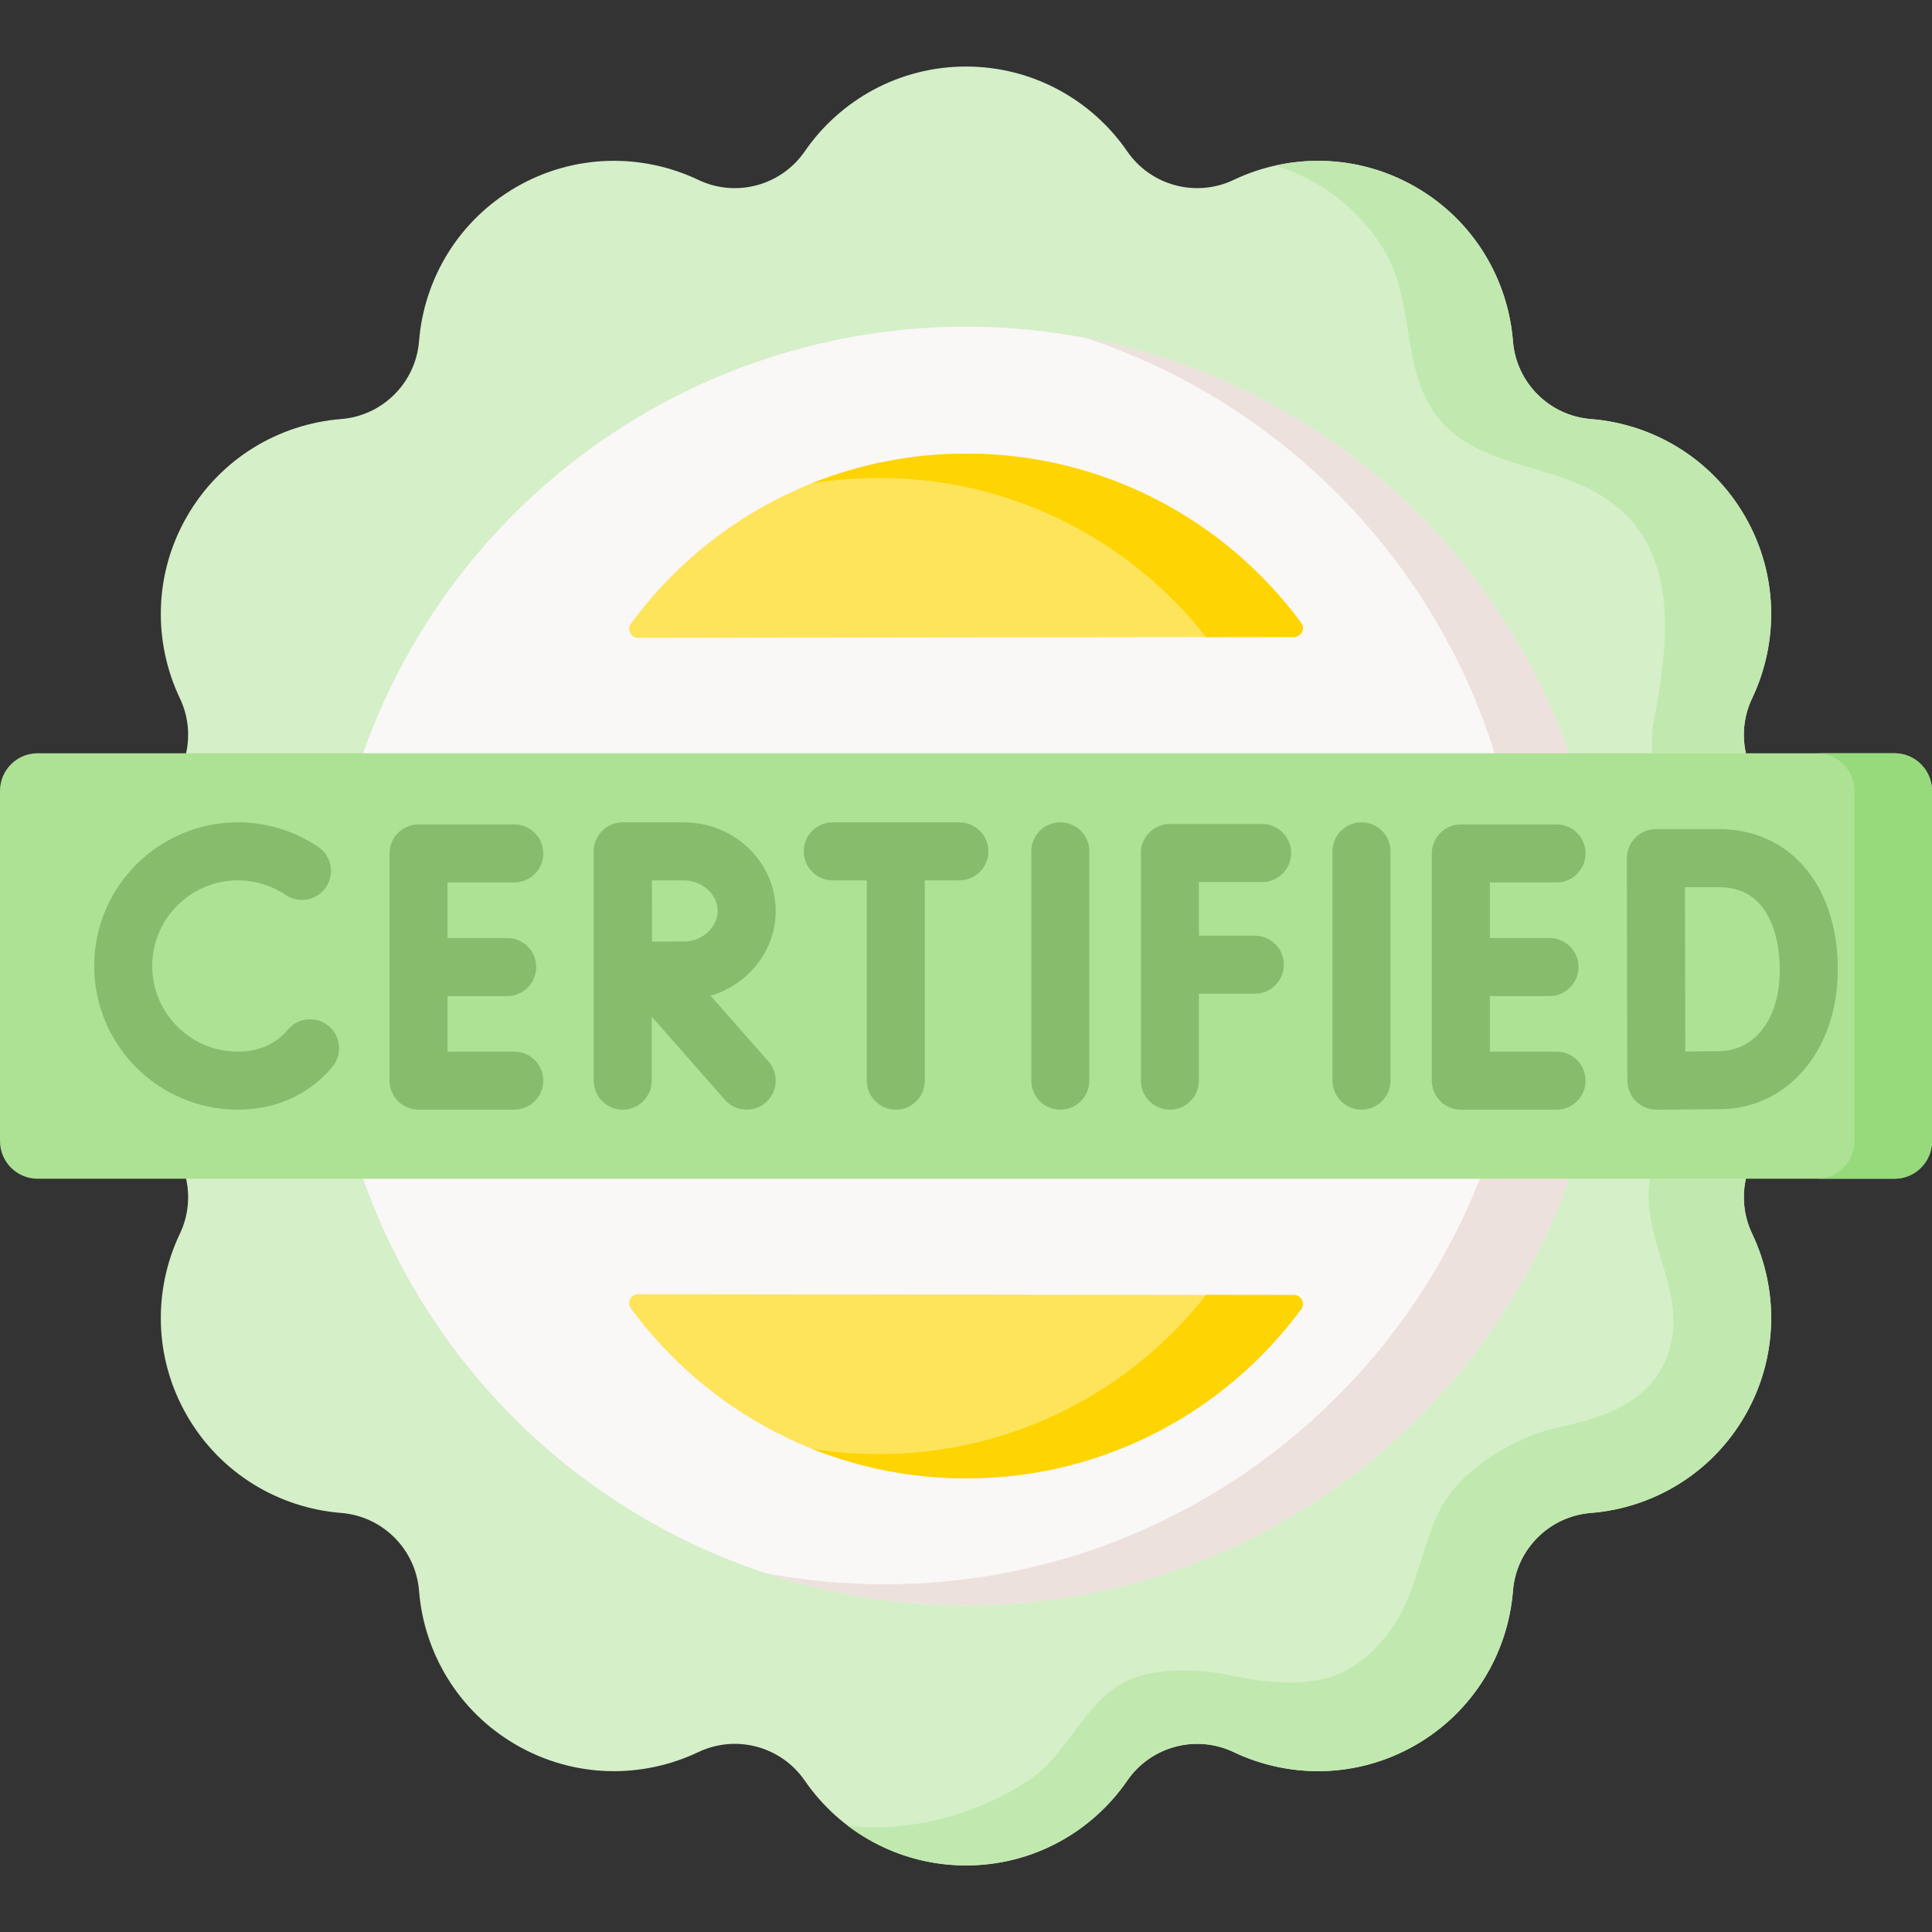 <svg id="Capa_1" enable-background="new 0 0 512 512" height="512" viewBox="0 0 512 512" width="512" xmlns="http://www.w3.org/2000/svg"><rect x="0" y="0" width="512" height="512" fill="#333333" stroke="none"/><g><path d="m494.361 255.998c0-17.735-8.904-33.386-22.485-42.735-9.095-6.261-12.301-18.225-7.555-28.194 7.087-14.886 6.972-32.893-1.895-48.252s-24.404-24.462-40.84-25.767c-11.007-.874-19.765-9.633-20.639-20.64-1.306-16.436-10.408-31.972-25.767-40.84-15.359-8.867-33.365-8.982-48.252-1.895-9.969 4.746-21.934 1.54-28.194-7.555-9.348-13.581-25-22.485-42.735-22.485s-33.386 8.904-42.735 22.485c-6.261 9.095-18.225 12.301-28.194 7.555-14.886-7.087-32.893-6.972-48.252 1.895-15.359 8.868-24.461 24.404-25.767 40.84-.874 11.007-9.633 19.765-20.64 20.64-16.436 1.306-31.972 10.408-40.84 25.767-8.867 15.359-8.982 33.365-1.895 48.252 4.746 9.969 1.54 21.934-7.555 28.194-13.581 9.349-22.485 25-22.485 42.735s8.904 33.386 22.485 42.735c9.095 6.261 12.301 18.225 7.555 28.194-7.087 14.886-6.972 32.893 1.895 48.252s24.404 24.461 40.84 25.767c11.007.874 19.765 9.633 20.64 20.64 1.306 16.436 10.408 31.972 25.767 40.84s33.365 8.982 48.252 1.895c9.969-4.746 21.934-1.54 28.194 7.555 9.348 13.581 25 22.485 42.735 22.485s33.386-8.904 42.735-22.485c6.261-9.095 18.225-12.301 28.194-7.555 14.886 7.087 32.893 6.972 48.252-1.895s24.461-24.404 25.767-40.84c.874-11.007 9.633-19.765 20.64-20.64 16.436-1.306 31.972-10.408 40.84-25.767 8.867-15.359 8.982-33.365 1.895-48.252-4.746-9.969-1.54-21.934 7.555-28.194 13.58-9.348 22.484-25 22.484-42.735z" fill="#d5efc8"/><path d="m471.878 213.267c-9.095-6.259-12.302-18.231-7.554-28.2 7.081-14.881 6.968-32.886-1.901-48.25-8.869-15.354-24.398-24.459-40.841-25.764-11.007-.874-19.763-9.63-20.636-20.636-1.305-16.443-10.411-31.982-25.764-40.841-11.747-6.783-25.035-8.437-37.285-5.693 3.7 1.11 7.338 2.672 10.832 4.686 7.392 4.262 13.653 10.385 18.063 17.69 7.857 13.016 4.692 29.572 12.651 42.102 8.749 13.772 26.116 14.161 39.683 20.221 26.457 11.817 23.708 38.536 19.187 62.281-1.469 7.716.161 17.941 4.529 24.494 4.788 7.182 13.562 10.774 18.467 17.954 6.879 10.071 7.606 22.88 3.238 34.066-6.735 17.225-26.124 27.991-27.581 47.689-1.014 13.714 8.928 26.698 6.002 40.408-3.289 15.414-16.767 19.968-30.376 22.896-9.317 2.005-20.062 8.175-26.44 15.189-8.577 9.432-9.079 23.409-15.028 34.266-3.513 6.412-9.636 13.164-16.578 15.906-8.456 3.339-19.014 2.238-27.67.418-9.704-2.04-23.155-2.868-31.703 3.361-9.093 6.627-13.237 18.208-22.763 24.449-11.725 7.681-26.411 12.281-40.426 12.281-2.548 0-5.056-.185-7.501-.555 8.735 6.69 19.66 10.678 31.519 10.678 17.738 0 33.39-8.91 42.732-22.486 6.259-9.095 18.231-12.302 28.2-7.554 14.881 7.081 32.886 6.968 48.25-1.901 15.354-8.869 24.459-24.398 25.764-40.841.874-11.007 9.629-19.763 20.636-20.636 16.443-1.305 31.972-10.411 40.841-25.764 8.869-15.364 8.982-33.369 1.901-48.25-4.748-9.969-1.542-21.941 7.554-28.2 13.576-9.342 22.486-24.994 22.486-42.732s-8.912-33.39-22.488-42.732z" fill="#c1e9af"/><circle cx="256" cy="255.999" fill="#faf7f7" r="169.426"/><path d="m425.426 255.999c0 93.572-75.854 169.426-169.426 169.426-18.581 0-36.463-2.991-53.194-8.52 10.246 1.932 20.821 2.949 31.633 2.949 93.572 0 169.426-75.854 169.426-169.426 0-74.991-48.713-138.595-116.233-160.907 78.455 14.82 137.794 83.717 137.794 166.478z" fill="#ede1dd"/><g><path d="m169.099 169.029c-1.927.002-3.056-2.192-1.916-3.746 20.054-27.327 52.404-45.068 88.898-45.068 36.392 0 68.664 17.641 88.73 44.839 1.144 1.55.02 3.748-1.906 3.75z" fill="#fee45a"/><path d="m169.099 342.967c-1.927-.002-3.056 2.192-1.916 3.746 20.054 27.327 52.404 45.068 88.898 45.068 36.392 0 68.664-17.641 88.73-44.839 1.144-1.55.02-3.748-1.906-3.75z" fill="#fee45a"/><g fill="#fed402"><path d="m344.815 346.943c-20.071 27.193-52.341 44.838-88.731 44.838-14.48 0-28.303-2.795-40.964-7.872 5.796.946 11.747 1.439 17.82 1.439 35.188 0 66.533-16.494 86.707-42.187l23.257.031c1.932 0 3.052 2.199 1.911 3.751z"/><path d="m344.815 165.054c-20.071-27.193-52.341-44.838-88.731-44.838-14.48 0-28.303 2.795-40.964 7.872 5.796-.946 11.747-1.439 17.82-1.439 35.188 0 66.533 16.494 86.707 42.187l23.257-.031c1.932 0 3.052-2.199 1.911-3.751z"/></g></g><path d="m502.04 312.374h-492.08c-5.501 0-9.96-4.459-9.96-9.96v-92.831c0-5.501 4.459-9.96 9.96-9.96h492.08c5.501 0 9.96 4.459 9.96 9.96v92.831c0 5.501-4.459 9.96-9.96 9.96z" fill="#ade194"/><g fill="#88bc6d"><path d="m280.999 217.927c-4.247 0-7.69 3.442-7.69 7.69v60.768c0 4.247 3.442 7.69 7.69 7.69s7.69-3.442 7.69-7.69v-60.768c0-4.248-3.442-7.69-7.69-7.69z"/><path d="m360.809 217.927c-4.247 0-7.69 3.442-7.69 7.69v60.768c0 4.247 3.442 7.69 7.69 7.69s7.69-3.442 7.69-7.69v-60.768c0-4.248-3.443-7.69-7.69-7.69z"/><path d="m334.482 233.751c4.247 0 7.69-3.442 7.69-7.69 0-4.247-3.442-7.69-7.69-7.69h-24.448c-4.248 0-7.69 3.442-7.69 7.69v60.322c0 4.247 3.442 7.69 7.69 7.69 4.247 0 7.69-3.442 7.69-7.69v-23.043h14.817c4.247 0 7.69-3.442 7.69-7.69 0-4.247-3.442-7.69-7.69-7.69h-14.817v-14.21h16.758z"/><path d="m136.285 233.861c4.247 0 7.69-3.442 7.69-7.69 0-4.247-3.442-7.69-7.69-7.69h-25.371c-4.247 0-7.69 3.442-7.69 7.69v60.213c0 4.247 3.442 7.69 7.69 7.69h25.371c4.247 0 7.69-3.442 7.69-7.69 0-4.247-3.442-7.69-7.69-7.69h-17.681v-14.727h15.811c4.247 0 7.69-3.442 7.69-7.69 0-4.247-3.442-7.69-7.69-7.69h-15.811v-14.727h17.681z"/><path d="m412.507 233.861c4.248 0 7.69-3.442 7.69-7.69 0-4.247-3.442-7.69-7.69-7.69h-25.371c-4.247 0-7.69 3.442-7.69 7.69v60.213c0 4.247 3.442 7.69 7.69 7.69h25.371c4.248 0 7.69-3.442 7.69-7.69 0-4.247-3.442-7.69-7.69-7.69h-17.681v-14.727h15.811c4.247 0 7.69-3.442 7.69-7.69 0-4.247-3.442-7.69-7.69-7.69h-15.811v-14.727h17.681z"/><path d="m455.536 219.725h-16.702c-2.041 0-4 .812-5.443 2.258-1.442 1.445-2.251 3.404-2.247 5.447v.044.002s.052 58.956.147 59.438c.128 1.855.918 3.61 2.246 4.928 1.441 1.43 3.387 2.232 5.417 2.232h.029c.505-.002 12.415-.048 17.176-.131 17.894-.313 30.88-15.892 30.88-37.044 0-22.235-12.66-37.174-31.503-37.174zm.355 58.84c-2.137.037-5.858.068-9.273.089-.022-6.952-.051-16.831-.051-21.821 0-4.174-.017-14.493-.029-21.729h8.998c14.961 0 16.124 16.682 16.124 21.795 0 14.776-7.92 21.529-15.769 21.666z"/><path d="m87.115 271.913c-3.255-2.729-8.105-2.301-10.834.953-.524.626-1.091 1.212-1.687 1.742-3.044 2.711-6.934 4.086-11.561 4.086-12.514 0-22.694-10.18-22.694-22.694s10.18-22.695 22.694-22.695c4.548 0 8.933 1.339 12.683 3.872 3.519 2.376 8.299 1.452 10.676-2.068 2.377-3.518 1.452-8.298-2.068-10.676-6.301-4.257-13.663-6.507-21.292-6.507-20.993 0-38.073 17.079-38.073 38.074 0 20.994 17.08 38.073 38.073 38.073 8.394 0 15.928-2.759 21.789-7.981 1.152-1.025 2.243-2.152 3.245-3.346 2.73-3.255 2.303-8.105-.951-10.833z"/><path d="m254.247 217.927h-33.558c-4.247 0-7.69 3.442-7.69 7.69s3.442 7.69 7.69 7.69h9.021v53.078c0 4.247 3.442 7.69 7.69 7.69 4.247 0 7.69-3.442 7.69-7.69v-53.078h9.157c4.248 0 7.69-3.442 7.69-7.69s-3.443-7.69-7.69-7.69z"/><path d="m205.569 241.409c0-12.948-10.936-23.482-24.377-23.482h-16.148c-.003 0-.007 0-.01 0s-.007 0-.01 0c-4.248 0-7.69 3.442-7.69 7.69v60.768c0 4.247 3.442 7.69 7.69 7.69 4.247 0 7.69-3.442 7.69-7.69v-16.953l19.393 22.033c1.52 1.727 3.642 2.609 5.775 2.609 1.804 0 3.617-.632 5.077-1.917 3.188-2.806 3.497-7.665.692-10.853l-15.345-17.434c9.981-2.941 17.263-11.896 17.263-22.461zm-24.377 8.103c-1.963 0-5.277.013-8.389.028-.016-3.033-.037-13.054-.046-16.234h8.435c4.877 0 8.997 3.711 8.997 8.103 0 4.393-4.12 8.103-8.997 8.103z"/></g><path d="m512 209.588v92.822c0 5.508-4.46 9.969-9.958 9.969h-20.554c5.498 0 9.958-4.46 9.958-9.969v-92.822c0-5.508-4.46-9.969-9.958-9.969h20.554c5.497 0 9.958 4.46 9.958 9.969z" fill="#97da7b"/></g></svg>